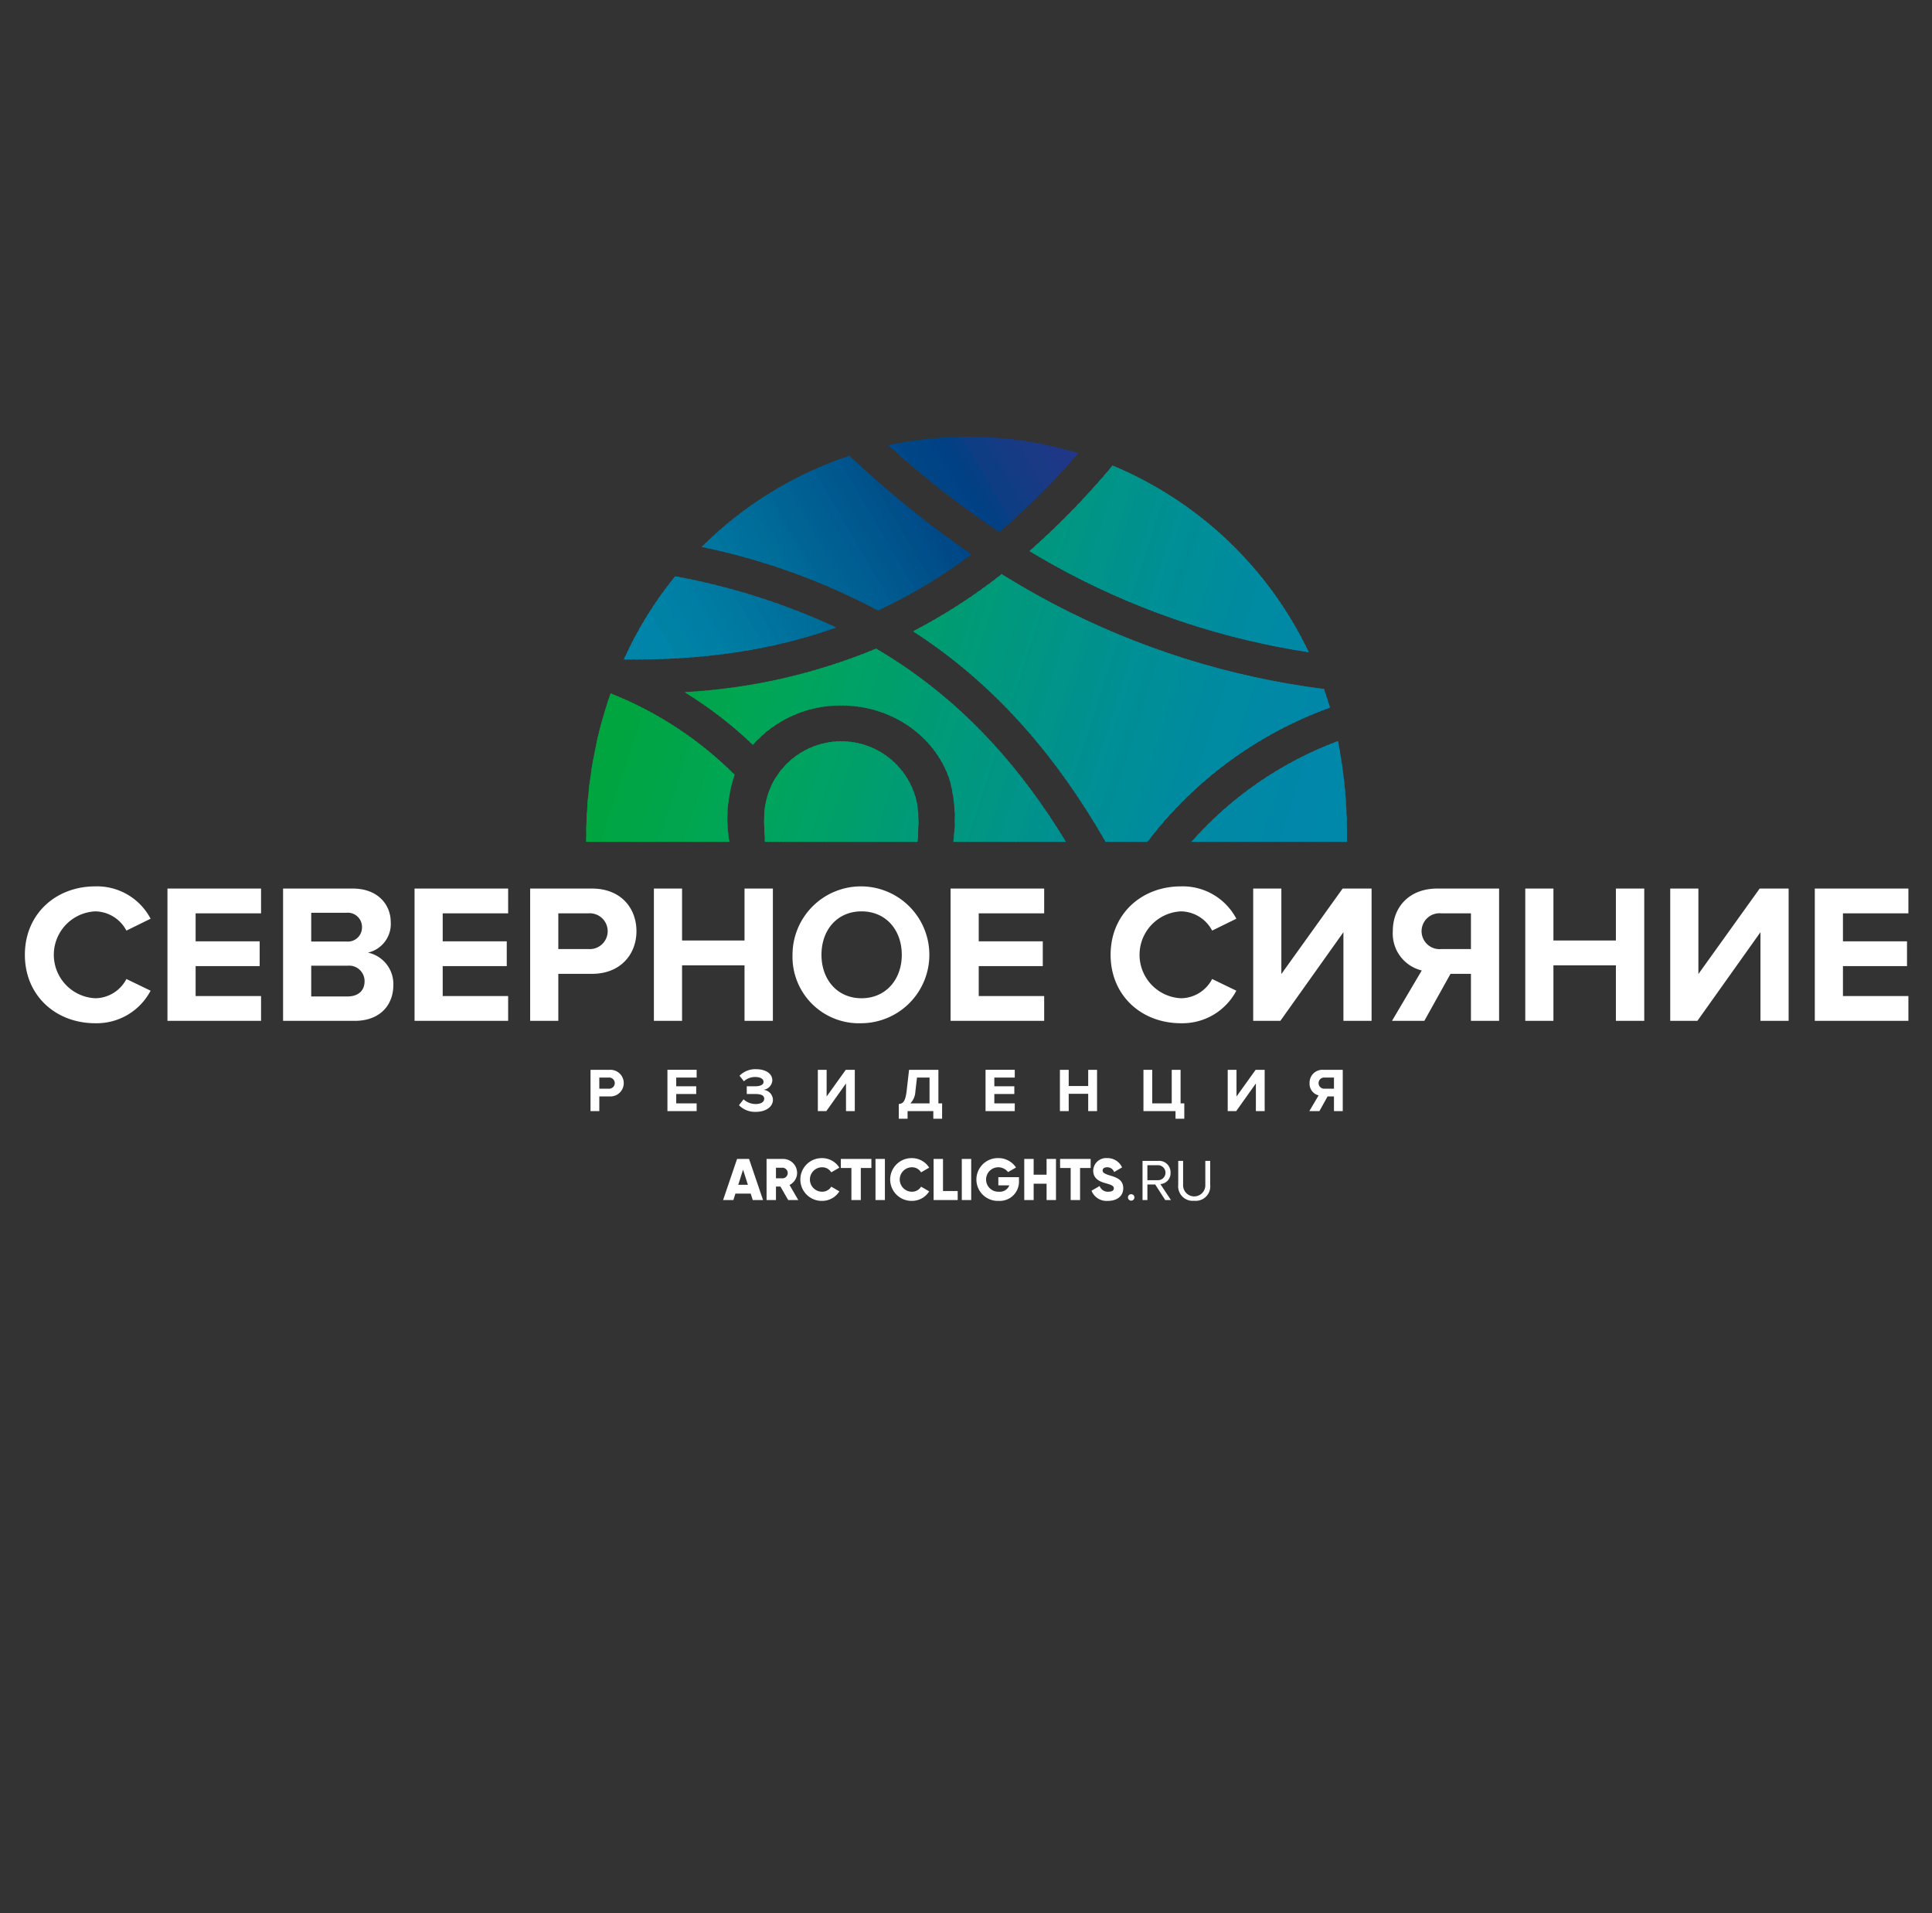 <?xml version="1.0" encoding="UTF-8"?> <svg xmlns="http://www.w3.org/2000/svg" xmlns:xlink="http://www.w3.org/1999/xlink" id="Ð_Ð_Ð_Ð_1" data-name="Ð¡Ð»Ð¾Ð¹ 1" viewBox="0 0 287.773 284.936"><rect x="0" y="0" width="287.773" height="284.936" fill="#333333" stroke="none"/> <defs> <style>.cls-1{fill:none;clip-rule:evenodd;}.cls-2{fill:#fff;}.cls-2,.cls-94{fill-rule:evenodd;}.cls-3{clip-path:url(#clip-path);}.cls-4{fill:#0088ab;}.cls-5{fill:#0087a9;}.cls-6{fill:#0087a8;}.cls-7{fill:#0088a7;}.cls-8{fill:#0088a6;}.cls-9{fill:#0088a4;}.cls-10{fill:#0089a4;}.cls-11{fill:#0089a2;}.cls-12{fill:#008ba3;}.cls-13{fill:#008ba2;}.cls-14{fill:#008a9f;}.cls-15{fill:#008a9e;}.cls-16{fill:#008c9e;}.cls-17{fill:#008c9d;}.cls-18{fill:#008c9b;}.cls-19{fill:#008d9b;}.cls-20{fill:#008e9a;}.cls-21{fill:#008e99;}.cls-22{fill:#008e98;}.cls-23{fill:#008d96;}.cls-24{fill:#008e96;}.cls-25{fill:#008f96;}.cls-26{fill:#009095;}.cls-27{fill:#009093;}.cls-28{fill:#009092;}.cls-29{fill:#008f90;}.cls-30{fill:#009190;}.cls-31{fill:#00918f;}.cls-32{fill:#00918d;}.cls-33{fill:#00918c;}.cls-34{fill:#00928b;}.cls-35{fill:#00948b;}.cls-36{fill:#00948a;}.cls-37{fill:#009487;}.cls-38{fill:#009485;}.cls-39{fill:#009685;}.cls-40{fill:#009683;}.cls-41{fill:#009582;}.cls-42{fill:#009783;}.cls-43{fill:#009781;}.cls-44{fill:#009680;}.cls-45{fill:#00977f;}.cls-46{fill:#00987f;}.cls-47{fill:#00987e;}.cls-48{fill:#00997d;}.cls-49{fill:#00997b;}.cls-50{fill:#009979;}.cls-51{fill:#009a7a;}.cls-52{fill:#009b79;}.cls-53{fill:#009a79;}.cls-54{fill:#009a77;}.cls-55{fill:#009b78;}.cls-56{fill:#009b76;}.cls-57{fill:#009b74;}.cls-58{fill:#009b73;}.cls-59{fill:#009b71;}.cls-60{fill:#009d72;}.cls-61{fill:#009d70;}.cls-62{fill:#009e6f;}.cls-63{fill:#009e6d;}.cls-64{fill:#009e6b;}.cls-65{fill:#009f6a;}.cls-66{fill:#009f69;}.cls-67{fill:#00a168;}.cls-68{fill:#00a166;}.cls-69{fill:#00a267;}.cls-70{fill:#00a265;}.cls-71{fill:#00a163;}.cls-72{fill:#00a263;}.cls-73{fill:#00a261;}.cls-74{fill:#00a360;}.cls-75{fill:#00a35e;}.cls-76{fill:#00a45d;}.cls-77{fill:#00a55d;}.cls-78{fill:#00a55b;}.cls-79{fill:#00a559;}.cls-80{fill:#00a557;}.cls-81{fill:#00a656;}.cls-82{fill:#00a654;}.cls-83{fill:#00a652;}.cls-84{fill:#00a650;}.cls-85{fill:#00a54e;}.cls-86{fill:#00a54d;}.cls-87{fill:#00a54b;}.cls-88{fill:#00a549;}.cls-89{fill:#00a547;}.cls-90{fill:#00a546;}.cls-91{fill:#00a544;}.cls-92{fill:#00a542;}.cls-93,.cls-94{fill:#00a540;}.cls-95{clip-path:url(#clip-path-2);}.cls-96{fill:#0086ab;}.cls-97{fill:#0085a8;}.cls-98{fill:#0084a9;}.cls-99{fill:#0082a5;}.cls-100{fill:#0082a7;}.cls-101{fill:#0080a6;}.cls-102{fill:#007fa5;}.cls-103{fill:#007ea4;}.cls-104{fill:#007da4;}.cls-105{fill:#007ca3;}.cls-106{fill:#007ba2;}.cls-107{fill:#007aa1;}.cls-108{fill:#0079a0;}.cls-109{fill:#0078a0;}.cls-110{fill:#00759f;}.cls-111{fill:#00769e;}.cls-112{fill:#00739c;}.cls-113{fill:#00739e;}.cls-114{fill:#00729d;}.cls-115{fill:#00709c;}.cls-116{fill:#006f9b;}.cls-117{fill:#006e9a;}.cls-118{fill:#006d99;}.cls-119{fill:#006c98;}.cls-120{fill:#006b99;}.cls-121{fill:#006997;}.cls-122{fill:#006998;}.cls-123{fill:#006896;}.cls-124{fill:#006697;}.cls-125{fill:#006595;}.cls-126{fill:#006394;}.cls-127{fill:#006194;}.cls-128{fill:#006093;}.cls-129{fill:#005f92;}.cls-130{fill:#005e92;}.cls-131{fill:#005c91;}.cls-132{fill:#005c92;}.cls-133{fill:#005a8f;}.cls-134{fill:#005a90;}.cls-135{fill:#00588d;}.cls-136{fill:#00578e;}.cls-137{fill:#00568e;}.cls-138{fill:#00548d;}.cls-139{fill:#00538c;}.cls-140{fill:#00528b;}.cls-141{fill:#004f89;}.cls-142{fill:#004f8a;}.cls-143{fill:#004e8b;}.cls-144{fill:#004d89;}.cls-145{fill:#004c89;}.cls-146{fill:#004a88;}.cls-147{fill:#004987;}.cls-148{fill:#004988;}.cls-149{fill:#004888;}.cls-150{fill:#004687;}.cls-151{fill:#004586;}.cls-152{fill:#004485;}.cls-153{fill:#004386;}.cls-154{fill:#004285;}.cls-155{fill:#004185;}.cls-156{fill:#033f83;}.cls-157{fill:#073f85;}.cls-158{fill:#0f3d84;}.cls-159{fill:#123c84;}.cls-160{fill:#153b84;}.cls-161{fill:#173a85;}.cls-162{fill:#1a3a85;}.cls-163{fill:#1c3987;}.cls-164{fill:#1e3887;}.cls-165{fill:#203787;}.cls-166{fill:#213788;}.cls-167{fill:#233689;}</style> <clipPath id="clip-path"> <path class="cls-1" d="M177.471,125.368h23.163a72.758,72.758,0,0,0-1.337-15.01,54.484,54.484,0,0,0-21.827,15.01Zm-52.163-14.972a11.51,11.51,0,0,0-11.024,8.203c-.692,2.312-.439,4.407-.347,6.769H136.692c.079-2.272.318-4.367-.309-6.591a11.51,11.51,0,0,0-11.075-8.381Zm28.03-28.321q2.87,1.731,5.861,3.312a113.217,113.217,0,0,0,35.751,11.751,56.39,56.39,0,0,0-29.229-27.807,117.954,117.954,0,0,1-12.383,12.745Zm-17.337,11.943a83.919,83.919,0,0,0,13.2-8.514q3.712,2.313,7.628,4.382a118.842,118.842,0,0,0,40.375,12.723q.483,1.373.898,2.776a59.529,59.529,0,0,0-27.188,19.982h-6.235c-7.37-12.845-16.053-22.664-26.621-29.974q-1.016-.704-2.056-1.375Zm-34.047,9.062a86.679,86.679,0,0,0,28.546-6.482q2.399,1.407,4.669,2.978c9.221,6.378,16.945,14.846,23.602,25.792h-16.782a23.033,23.033,0,0,0-.453-8.938c-1.994-6.558-8.506-11.366-16.231-11.366a17.365,17.365,0,0,0-13.169,5.859,59.785,59.785,0,0,0-10.182-7.843Zm-11.019.179a65.951,65.951,0,0,0-3.622,22.109h21.328a20.074,20.074,0,0,1,.792-9.976A54.459,54.459,0,0,0,90.937,103.259Z"></path> </clipPath> <clipPath id="clip-path-2"> <path class="cls-1" d="M144.186,65.052a56.405,56.405,0,0,0-11.862,1.257,142.015,142.015,0,0,0,16.529,12.924,108.683,108.683,0,0,0,11.761-11.739,56.164,56.164,0,0,0-16.428-2.442Zm-43.623,20.771a56.17,56.17,0,0,0-7.644,12.386c11.747.161,22.164-1.383,31.642-4.759a99.392,99.392,0,0,0-23.998-7.627Zm25.962-17.937A151.775,151.775,0,0,0,144.687,82.56a77.329,77.329,0,0,1-13.337,8.086l-.575.268a98.017,98.017,0,0,0-26.26-9.464A56.189,56.189,0,0,1,126.526,67.887Z"></path> </clipPath> </defs> <path class="cls-2" d="M14.191,152.386a9.073,9.073,0,0,0,8.241-4.845l-3.603-1.742a5.283,5.283,0,0,1-4.638,2.865,6.476,6.476,0,0,1,0-12.938,5.34,5.34,0,0,1,4.638,2.865l3.603-1.772a9.018,9.018,0,0,0-8.241-4.815c-5.907,0-10.486,4.136-10.486,10.191,0,6.055,4.579,10.191,10.486,10.191Zm24.694-.355v-3.692h-9.747v-4.461h9.541v-3.692h-9.541v-4.165h9.747v-3.692H24.943v19.702Zm13.971,0c3.751,0,5.731-2.363,5.731-5.317a4.776,4.776,0,0,0-3.781-4.845,4.376,4.376,0,0,0,3.397-4.519c0-2.628-1.92-5.021-5.671-5.021H42.164v19.702Zm-1.24-11.815h-5.258v-4.283h5.258a2.119,2.119,0,0,1,2.304,2.156,2.098,2.098,0,0,1-2.304,2.127Zm.147,8.182h-5.405v-4.578h5.405a2.302,2.302,0,0,1,2.54,2.304c0,1.417-.945,2.274-2.54,2.274Zm23.926,3.633v-3.692h-9.748v-4.461h9.541v-3.692h-9.541v-4.165h9.748v-3.692H61.748v19.702Zm7.473,0v-7.001h5.021c4.253,0,6.617-2.924,6.617-6.35,0-3.456-2.333-6.351-6.617-6.351h-9.216v19.702Zm4.46-10.693h-4.46v-5.317h4.46a2.668,2.668,0,1,1,0,5.317Zm27.5,10.693v-19.702h-4.224v7.739h-9.304v-7.739h-4.195v19.702h4.195v-8.271h9.304v8.271Zm13.204.355a10.191,10.191,0,1,0-10.28-10.191,9.899,9.899,0,0,0,10.28,10.191Zm0-3.722c-3.633,0-5.967-2.806-5.967-6.469,0-3.693,2.334-6.469,5.967-6.469,3.633,0,5.996,2.776,5.996,6.469,0,3.663-2.363,6.469-5.996,6.469Zm27.205,3.367v-3.692h-9.748v-4.461h9.54v-3.692h-9.54v-4.165h9.748v-3.692h-13.942v19.702Zm20.381.355a9.073,9.073,0,0,0,8.241-4.845l-3.603-1.742a5.284,5.284,0,0,1-4.638,2.865,6.476,6.476,0,0,1,0-12.938,5.34,5.34,0,0,1,4.638,2.865l3.603-1.772a9.018,9.018,0,0,0-8.241-4.815c-5.907,0-10.486,4.136-10.486,10.191,0,6.055,4.579,10.191,10.486,10.191Zm14.799-.355,9.393-13.204v13.204h4.195v-19.702h-4.313l-9.128,12.731v-12.731h-4.194v19.702Zm21.445,0,3.899-7.001h3.043v7.001h4.194v-19.702h-9.216c-4.105,0-6.616,2.688-6.616,6.351a5.653,5.653,0,0,0,4.312,5.848l-4.431,7.503Zm2.54-10.693a2.673,2.673,0,1,1,0-5.317h4.401v5.317Zm30.217,10.693v-19.702h-4.224v7.739h-9.305v-7.739h-4.194v19.702h4.194v-8.271h9.305v8.271Zm7.916,0,9.393-13.204v13.204h4.195v-19.702h-4.313l-9.127,12.731v-12.731h-4.195v19.702Zm31.428,0v-3.692h-9.748v-4.461h9.541v-3.692h-9.541v-4.165h9.748v-3.692h-13.942v19.702Z"></path> <path class="cls-2" d="M89.268,165.472v-2.185h1.567a1.984,1.984,0,1,0,0-3.964h-2.876v6.149Zm1.392-3.337h-1.392v-1.659h1.392a.833.833,0,1,1,0,1.659Zm13.106,3.337v-1.153h-3.042v-1.392h2.978v-1.152h-2.978v-1.3h3.042v-1.153H99.415v6.149Zm8.838.111c1.466,0,2.526-.747,2.526-1.807a1.543,1.543,0,0,0-1.429-1.476,1.507,1.507,0,0,0,1.337-1.401c0-1.023-.995-1.668-2.433-1.668a3.262,3.262,0,0,0-2.452.977l.654.82a2.464,2.464,0,0,1,1.669-.636c.7,0,1.254.239,1.254.728,0,.452-.525.655-1.254.655h-1.245v1.152h1.245c.922,0,1.355.221,1.355.71,0,.461-.47.783-1.282.783a2.696,2.696,0,0,1-1.797-.701l-.682.876a3.334,3.334,0,0,0,2.535.987Zm10.479-.111,2.931-4.12v4.12h1.309v-6.149h-1.346l-2.849,3.974v-3.974h-1.309v6.149Zm10.792,1.134h1.309v-1.134h3.835v1.134h1.309v-2.286h-.553v-4.996h-4.369l-.36,3.144c-.193,1.622-.543,1.871-1.171,1.954v2.184Zm2.471-4.047.24-2.083h1.871v3.844h-2.858a2.723,2.723,0,0,0,.747-1.761Zm14.803,2.913v-1.153h-3.042v-1.392h2.978v-1.152h-2.978v-1.3h3.042v-1.153h-4.351v6.149Zm12.258,0v-6.149h-1.318v2.415h-2.904v-2.415h-1.309v6.149h1.309v-2.581h2.904v2.581Zm11.686,1.134h1.309v-2.286h-.553v-4.996h-1.318v4.996h-2.904v-4.996h-1.309v6.149h4.775v1.134Zm9.041-1.134,2.931-4.12v4.12h1.309v-6.149h-1.346l-2.849,3.974v-3.974h-1.309v6.149Zm12.396,0,1.216-2.185h.95v2.185h1.309v-6.149h-2.876a1.915,1.915,0,0,0-2.065,1.982,1.764,1.764,0,0,0,1.346,1.825l-1.383,2.342Zm.793-3.337a.834.834,0,1,1,0-1.659h1.373v1.659Z"></path> <g class="cls-3"> <rect class="cls-4" x="162.816" y="121.088" width="77.355" height="0.755" transform="translate(24.17 276.095) rotate(-72.172)"></rect> <rect class="cls-4" x="162.335" y="120.93" width="77.355" height="0.763" transform="translate(23.994 275.541) rotate(-72.175)"></rect> <rect class="cls-4" x="161.851" y="120.774" width="77.355" height="0.763" transform="translate(23.805 274.971) rotate(-72.175)"></rect> <rect class="cls-4" x="161.367" y="120.618" width="77.355" height="0.763" transform="translate(23.56 274.336) rotate(-72.154)"></rect> <rect class="cls-4" x="160.882" y="120.463" width="77.355" height="0.763" transform="translate(23.412 273.812) rotate(-72.168)"></rect> <rect class="cls-4" x="160.398" y="120.307" width="77.355" height="0.763" transform="translate(23.167 273.177) rotate(-72.147)"></rect> <rect class="cls-4" x="159.914" y="120.151" width="77.355" height="0.763" transform="translate(23.036 272.674) rotate(-72.168)"></rect> <rect class="cls-4" x="159.43" y="119.996" width="77.355" height="0.763" transform="translate(22.873 272.134) rotate(-72.178)"></rect> <rect class="cls-4" x="158.946" y="119.84" width="77.355" height="0.763" transform="translate(22.68 271.558) rotate(-72.175)"></rect> <rect class="cls-4" x="158.462" y="119.684" width="77.355" height="0.763" transform="translate(22.479 270.974) rotate(-72.171)"></rect> <rect class="cls-4" x="157.977" y="119.528" width="77.355" height="0.763" transform="translate(22.304 270.419) rotate(-72.175)"></rect> <rect class="cls-5" x="157.493" y="119.373" width="77.355" height="0.763" transform="translate(22.104 269.836) rotate(-72.171)"></rect> <rect class="cls-5" x="157.009" y="119.217" width="77.355" height="0.763" transform="translate(21.91 269.26) rotate(-72.168)"></rect> <rect class="cls-5" x="156.525" y="119.061" width="77.355" height="0.763" transform="translate(21.723 268.691) rotate(-72.168)"></rect> <rect class="cls-5" x="156.04" y="118.905" width="77.355" height="0.763" transform="translate(21.504 268.086) rotate(-72.156)"></rect> <rect class="cls-5" x="155.556" y="118.749" width="77.355" height="0.763" transform="translate(21.366 267.575) rotate(-72.175)"></rect> <rect class="cls-5" x="155.072" y="118.594" width="77.355" height="0.763" transform="translate(21.166 266.991) rotate(-72.171)"></rect> <rect class="cls-5" x="154.588" y="118.438" width="77.355" height="0.763" transform="translate(20.99 266.436) rotate(-72.175)"></rect> <rect class="cls-5" x="154.104" y="118.282" width="77.355" height="0.763" transform="translate(20.808 265.874) rotate(-72.178)"></rect> <rect class="cls-6" x="153.619" y="118.126" width="77.355" height="0.763" transform="translate(20.597 265.277) rotate(-72.168)"></rect> <rect class="cls-6" x="153.135" y="117.971" width="77.355" height="0.763" transform="translate(20.415 264.715) rotate(-72.171)"></rect> <rect class="cls-6" x="152.651" y="117.815" width="77.355" height="0.763" transform="translate(20.24 264.161) rotate(-72.175)"></rect> <rect class="cls-6" x="152.167" y="117.659" width="77.355" height="0.763" transform="translate(20.034 263.57) rotate(-72.168)"></rect> <rect class="cls-6" x="151.683" y="117.503" width="77.355" height="0.763" transform="translate(19.798 262.944) rotate(-72.149)"></rect> <rect class="cls-7" x="151.198" y="117.348" width="77.355" height="0.763" transform="translate(19.676 262.453) rotate(-72.175)"></rect> <rect class="cls-7" x="150.714" y="117.192" width="77.355" height="0.763" transform="translate(19.434 261.82) rotate(-72.154)"></rect> <rect class="cls-7" x="150.23" y="117.036" width="77.355" height="0.763" transform="translate(19.283 261.294) rotate(-72.168)"></rect> <rect class="cls-7" x="149.746" y="116.881" width="77.355" height="0.763" transform="translate(19.119 260.753) rotate(-72.178)"></rect> <rect class="cls-8" x="149.262" y="116.725" width="77.355" height="0.763" transform="translate(18.926 260.177) rotate(-72.175)"></rect> <rect class="cls-8" x="148.778" y="116.569" width="77.355" height="0.763" transform="translate(18.726 259.594) rotate(-72.171)"></rect> <rect class="cls-8" x="148.293" y="116.413" width="77.355" height="0.763" transform="translate(18.532 259.018) rotate(-72.168)"></rect> <rect class="cls-8" x="147.809" y="116.258" width="77.355" height="0.763" transform="translate(18.345 258.45) rotate(-72.168)"></rect> <rect class="cls-9" x="147.325" y="116.102" width="77.355" height="0.763" transform="translate(18.174 257.901) rotate(-72.175)"></rect> <rect class="cls-9" x="146.841" y="115.946" width="77.355" height="0.763" transform="translate(17.969 257.311) rotate(-72.168)"></rect> <rect class="cls-9" x="146.357" y="115.79" width="77.355" height="0.763" transform="translate(17.752 256.707) rotate(-72.156)"></rect> <rect class="cls-9" x="145.872" y="115.634" width="77.355" height="0.763" transform="translate(17.612 256.194) rotate(-72.175)"></rect> <rect class="cls-10" x="145.388" y="115.479" width="77.355" height="0.763" transform="translate(17.377 255.57) rotate(-72.156)"></rect> <rect class="cls-10" x="144.904" y="115.323" width="77.355" height="0.763" transform="translate(17.219 255.035) rotate(-72.168)"></rect> <rect class="cls-10" x="144.42" y="115.167" width="77.355" height="0.763" transform="translate(17.037 254.473) rotate(-72.171)"></rect> <rect class="cls-11" x="143.936" y="115.011" width="77.355" height="0.763" transform="translate(16.86 253.917) rotate(-72.175)"></rect> <rect class="cls-12" x="143.451" y="114.856" width="77.355" height="0.763" transform="translate(16.672 253.349) rotate(-72.175)"></rect> <rect class="cls-12" x="142.967" y="114.7" width="77.355" height="0.763" transform="translate(16.468 252.759) rotate(-72.168)"></rect> <rect class="cls-12" x="142.483" y="114.544" width="77.355" height="0.763" transform="translate(16.298 252.211) rotate(-72.175)"></rect> <rect class="cls-12" x="141.999" y="114.388" width="77.355" height="0.763" transform="translate(16.115 251.649) rotate(-72.178)"></rect> <rect class="cls-12" x="141.515" y="114.233" width="77.355" height="0.763" transform="translate(15.905 251.053) rotate(-72.168)"></rect> <rect class="cls-13" x="141.03" y="114.077" width="77.355" height="0.763" transform="translate(15.672 250.429) rotate(-72.149)"></rect> <rect class="cls-13" x="140.546" y="113.921" width="77.355" height="0.763" transform="translate(15.546 249.934) rotate(-72.175)"></rect> <rect class="cls-13" x="140.062" y="113.766" width="77.355" height="0.763" transform="translate(15.364 249.372) rotate(-72.178)"></rect> <rect class="cls-14" x="139.578" y="113.61" width="77.355" height="0.763" transform="translate(15.171 248.797) rotate(-72.175)"></rect> <rect class="cls-14" x="139.094" y="113.454" width="77.355" height="0.763" transform="translate(14.989 248.234) rotate(-72.178)"></rect> <rect class="cls-14" x="138.609" y="113.298" width="77.355" height="0.763" transform="translate(14.779 247.638) rotate(-72.168)"></rect> <rect class="cls-14" x="138.125" y="113.143" width="77.355" height="0.763" transform="translate(14.592 247.07) rotate(-72.168)"></rect> <rect class="cls-14" x="137.641" y="112.987" width="77.355" height="0.763" transform="translate(14.409 246.507) rotate(-72.171)"></rect> <rect class="cls-15" x="137.157" y="112.831" width="77.355" height="0.763" transform="translate(14.216 245.932) rotate(-72.168)"></rect> <rect class="cls-16" x="136.673" y="112.675" width="77.355" height="0.763" transform="translate(14 245.328) rotate(-72.156)"></rect> <rect class="cls-17" x="136.188" y="112.519" width="77.355" height="0.763" transform="translate(13.857 244.814) rotate(-72.175)"></rect> <rect class="cls-17" x="135.704" y="112.364" width="77.355" height="0.763" transform="translate(13.626 244.191) rotate(-72.156)"></rect> <rect class="cls-17" x="135.22" y="112.208" width="77.355" height="0.763" transform="translate(13.466 243.656) rotate(-72.168)"></rect> <rect class="cls-18" x="134.736" y="112.052" width="77.355" height="0.763" transform="translate(13.283 243.093) rotate(-72.171)"></rect> <rect class="cls-18" x="134.252" y="111.896" width="77.355" height="0.763" transform="translate(13.09 242.518) rotate(-72.168)"></rect> <rect class="cls-18" x="133.767" y="111.741" width="77.355" height="0.763" transform="translate(12.903 241.949) rotate(-72.168)"></rect> <rect class="cls-19" x="133.283" y="111.585" width="77.355" height="0.763" transform="translate(12.731 241.399) rotate(-72.175)"></rect> <rect class="cls-20" x="132.799" y="111.429" width="77.355" height="0.763" transform="translate(12.543 240.831) rotate(-72.175)"></rect> <rect class="cls-20" x="132.315" y="111.273" width="77.355" height="0.763" transform="translate(12.361 240.268) rotate(-72.178)"></rect> <rect class="cls-21" x="131.831" y="111.118" width="77.355" height="0.763" transform="translate(12.152 239.673) rotate(-72.168)"></rect> <rect class="cls-21" x="131.346" y="110.962" width="77.355" height="0.763" transform="translate(11.922 239.051) rotate(-72.149)"></rect> <rect class="cls-21" x="130.862" y="110.806" width="77.355" height="0.763" transform="translate(11.777 238.535) rotate(-72.168)"></rect> <rect class="cls-22" x="130.378" y="110.651" width="77.355" height="0.763" transform="translate(11.547 237.913) rotate(-72.149)"></rect> <rect class="cls-22" x="129.894" y="110.495" width="77.355" height="0.763" transform="translate(11.417 237.416) rotate(-72.175)"></rect> <rect class="cls-23" x="129.41" y="110.339" width="77.355" height="0.763" transform="translate(11.245 236.866) rotate(-72.182)"></rect> <rect class="cls-23" x="128.925" y="110.183" width="77.355" height="0.763" transform="translate(11.042 236.278) rotate(-72.175)"></rect> <rect class="cls-24" x="128.441" y="110.027" width="77.355" height="0.763" transform="translate(10.838 235.69) rotate(-72.168)"></rect> <rect class="cls-25" x="127.957" y="109.872" width="77.355" height="0.763" transform="translate(10.656 235.127) rotate(-72.171)"></rect> <rect class="cls-25" x="127.473" y="109.716" width="77.355" height="0.763" transform="translate(10.463 234.552) rotate(-72.168)"></rect> <rect class="cls-25" x="126.989" y="109.56" width="77.355" height="0.763" transform="translate(10.281 233.989) rotate(-72.171)"></rect> <rect class="cls-26" x="126.505" y="109.405" width="77.355" height="0.763" transform="translate(10.088 233.414) rotate(-72.168)"></rect> <rect class="cls-26" x="126.02" y="109.249" width="77.355" height="0.763" transform="translate(9.889 232.831) rotate(-72.163)"></rect> <rect class="cls-27" x="125.536" y="109.093" width="77.355" height="0.763" transform="translate(9.728 232.295) rotate(-72.175)"></rect> <rect class="cls-27" x="125.052" y="108.937" width="77.355" height="0.763" transform="translate(9.53 231.713) rotate(-72.171)"></rect> <rect class="cls-28" x="124.568" y="108.781" width="77.355" height="0.763" transform="translate(9.337 231.138) rotate(-72.168)"></rect> <rect class="cls-29" x="124.083" y="108.626" width="77.355" height="0.763" transform="translate(9.149 230.569) rotate(-72.168)"></rect> <rect class="cls-29" x="123.599" y="108.47" width="77.355" height="0.763" transform="translate(8.967 230.006) rotate(-72.171)"></rect> <rect class="cls-30" x="123.115" y="108.314" width="77.355" height="0.763" transform="translate(8.789 229.45) rotate(-72.175)"></rect> <rect class="cls-30" x="122.631" y="108.158" width="77.355" height="0.763" transform="translate(8.621 228.905) rotate(-72.185)"></rect> <rect class="cls-31" x="122.147" y="108.003" width="77.355" height="0.763" transform="translate(8.399 228.293) rotate(-72.168)"></rect> <rect class="cls-31" x="121.662" y="107.847" width="77.355" height="0.763" transform="translate(8.171 227.673) rotate(-72.149)"></rect> <rect class="cls-32" x="121.178" y="107.691" width="77.355" height="0.763" transform="translate(8.024 227.155) rotate(-72.168)"></rect> <rect class="cls-33" x="120.694" y="107.536" width="77.355" height="0.763" transform="translate(7.796 226.535) rotate(-72.149)"></rect> <rect class="cls-33" x="120.21" y="107.38" width="77.355" height="0.763" transform="translate(7.648 226.017) rotate(-72.168)"></rect> <rect class="cls-33" x="119.726" y="107.224" width="77.355" height="0.763" transform="translate(7.475 225.467) rotate(-72.175)"></rect> <rect class="cls-34" x="119.242" y="107.068" width="77.355" height="0.763" transform="translate(7.302 224.916) rotate(-72.182)"></rect> <rect class="cls-34" x="118.757" y="106.912" width="77.355" height="0.763" transform="translate(7.099 224.328) rotate(-72.175)"></rect> <rect class="cls-35" x="118.273" y="106.757" width="77.355" height="0.763" transform="translate(6.902 223.747) rotate(-72.171)"></rect> <rect class="cls-36" x="117.789" y="106.601" width="77.355" height="0.763" transform="translate(6.71 223.172) rotate(-72.168)"></rect> <rect class="cls-36" x="117.305" y="106.445" width="77.355" height="0.763" transform="translate(6.527 222.609) rotate(-72.171)"></rect> <rect class="cls-36" x="116.821" y="106.29" width="77.355" height="0.763" transform="translate(6.335 222.034) rotate(-72.168)"></rect> <rect class="cls-36" x="116.336" y="106.134" width="77.355" height="0.763" transform="translate(6.123 221.434) rotate(-72.156)"></rect> <rect class="cls-37" x="115.852" y="105.978" width="77.355" height="0.763" transform="translate(5.987 220.932) rotate(-72.182)"></rect> <rect class="cls-37" x="115.368" y="105.822" width="77.355" height="0.763" transform="matrix(0.306, -0.952, 0.952, 0.306, 5.757, 220.308)"></rect> <rect class="cls-37" x="114.884" y="105.666" width="77.355" height="0.763" transform="translate(5.584 219.758) rotate(-72.168)"></rect> <rect class="cls-38" x="114.4" y="105.511" width="77.355" height="0.763" transform="translate(5.396 219.189) rotate(-72.168)"></rect> <rect class="cls-39" x="113.915" y="105.355" width="77.355" height="0.763" transform="translate(5.213 218.626) rotate(-72.171)"></rect> <rect class="cls-40" x="113.431" y="105.199" width="77.355" height="0.763" transform="translate(5.021 218.051) rotate(-72.168)"></rect> <rect class="cls-40" x="112.947" y="105.043" width="77.355" height="0.763" transform="translate(4.838 217.488) rotate(-72.171)"></rect> <rect class="cls-40" x="112.463" y="104.888" width="77.355" height="0.763" transform="translate(4.66 216.931) rotate(-72.175)"></rect> <rect class="cls-41" x="111.979" y="104.732" width="77.355" height="0.763" transform="translate(4.476 216.368) rotate(-72.178)"></rect> <rect class="cls-42" x="111.494" y="104.576" width="77.355" height="0.763" transform="translate(4.271 215.775) rotate(-72.168)"></rect> <rect class="cls-43" x="111.01" y="104.42" width="77.355" height="0.763" transform="translate(4.046 215.157) rotate(-72.149)"></rect> <rect class="cls-44" x="110.526" y="104.265" width="77.355" height="0.763" transform="translate(3.895 214.637) rotate(-72.168)"></rect> <rect class="cls-44" x="110.042" y="104.109" width="77.355" height="0.763" transform="translate(3.707 214.068) rotate(-72.168)"></rect> <rect class="cls-45" x="109.558" y="103.953" width="77.355" height="0.763" transform="translate(3.538 213.523) rotate(-72.178)"></rect> <rect class="cls-45" x="109.073" y="103.798" width="77.355" height="0.763" transform="translate(3.332 212.93) rotate(-72.168)"></rect> <rect class="cls-46" x="108.589" y="103.642" width="77.355" height="0.763" transform="translate(3.162 212.384) rotate(-72.178)"></rect> <rect class="cls-47" x="108.105" y="103.486" width="77.355" height="0.763" transform="translate(2.97 211.81) rotate(-72.175)"></rect> <rect class="cls-47" x="107.621" y="103.33" width="77.355" height="0.763" transform="translate(2.774 211.229) rotate(-72.171)"></rect> <rect class="cls-48" x="107.137" y="103.174" width="77.355" height="0.763" transform="translate(2.582 210.654) rotate(-72.168)"></rect> <rect class="cls-48" x="106.652" y="103.019" width="77.355" height="0.763" transform="translate(2.372 210.055) rotate(-72.156)"></rect> <rect class="cls-49" x="106.168" y="102.863" width="77.355" height="0.763" transform="translate(2.22 209.534) rotate(-72.175)"></rect> <rect class="cls-50" x="105.684" y="102.707" width="77.355" height="0.763" transform="translate(1.992 208.912) rotate(-72.154)"></rect> <rect class="cls-51" x="105.2" y="102.551" width="77.355" height="0.763" transform="translate(1.844 208.395) rotate(-72.175)"></rect> <rect class="cls-52" x="104.716" y="102.396" width="77.355" height="0.763" transform="translate(1.656 207.826) rotate(-72.175)"></rect> <rect class="cls-52" x="104.231" y="102.24" width="77.355" height="0.763" transform="translate(1.46 207.246) rotate(-72.171)"></rect> <rect class="cls-53" x="103.747" y="102.084" width="77.355" height="0.763" transform="translate(1.268 206.671) rotate(-72.168)"></rect> <rect class="cls-54" x="103.263" y="101.928" width="77.355" height="0.763" transform="translate(1.084 206.108) rotate(-72.171)"></rect> <rect class="cls-55" x="102.779" y="101.773" width="77.355" height="0.763" transform="translate(0.906 205.551) rotate(-72.175)"></rect> <rect class="cls-56" x="102.295" y="101.617" width="77.355" height="0.763" transform="translate(0.722 204.987) rotate(-72.178)"></rect> <rect class="cls-57" x="101.811" y="101.461" width="77.355" height="0.763" transform="translate(0.517 204.395) rotate(-72.168)"></rect> <rect class="cls-57" x="101.326" y="101.305" width="77.355" height="0.763" transform="translate(0.304 203.791) rotate(-72.154)"></rect> <rect class="cls-58" x="100.842" y="101.15" width="77.355" height="0.763" transform="translate(0.142 203.257) rotate(-72.168)"></rect> <rect class="cls-58" x="100.358" y="100.994" width="77.355" height="0.763" transform="translate(-0.084 202.636) rotate(-72.147)"></rect> <rect class="cls-58" x="99.874" y="100.838" width="77.355" height="0.763" transform="translate(-0.229 202.125) rotate(-72.171)"></rect> <rect class="cls-59" x="99.389" y="100.683" width="77.355" height="0.763" transform="translate(-0.408 201.568) rotate(-72.175)"></rect> <rect class="cls-60" x="98.905" y="100.527" width="77.355" height="0.763" transform="translate(-0.592 201.004) rotate(-72.178)"></rect> <rect class="cls-61" x="98.421" y="100.371" width="77.355" height="0.763" transform="translate(-0.796 200.412) rotate(-72.168)"></rect> <rect class="cls-61" x="97.937" y="100.215" width="77.355" height="0.763" transform="translate(-0.968 199.865) rotate(-72.178)"></rect> <rect class="cls-61" x="97.453" y="100.059" width="77.355" height="0.763" transform="translate(-1.16 199.291) rotate(-72.175)"></rect> <rect class="cls-62" x="96.969" y="99.904" width="77.355" height="0.763" transform="translate(-1.355 198.711) rotate(-72.171)"></rect> <rect class="cls-63" x="96.484" y="99.748" width="77.355" height="0.763" transform="translate(-1.535 198.153) rotate(-72.175)"></rect> <rect class="cls-63" x="96" y="99.592" width="77.355" height="0.763" transform="translate(-1.759 197.533) rotate(-72.154)"></rect> <rect class="cls-64" x="95.516" y="99.436" width="77.355" height="0.763" transform="translate(-1.918 197.004) rotate(-72.171)"></rect> <rect class="cls-64" x="95.032" y="99.281" width="77.355" height="0.763" transform="translate(-2.11 196.429) rotate(-72.168)"></rect> <rect class="cls-65" x="94.548" y="99.125" width="77.355" height="0.763" transform="translate(-2.282 195.882) rotate(-72.178)"></rect> <rect class="cls-65" x="94.063" y="98.969" width="77.355" height="0.763" transform="translate(-2.474 195.308) rotate(-72.175)"></rect> <rect class="cls-65" x="93.579" y="98.813" width="77.355" height="0.763" transform="translate(-2.669 194.728) rotate(-72.171)"></rect> <rect class="cls-66" x="93.095" y="98.658" width="77.355" height="0.763" transform="translate(-2.849 194.17) rotate(-72.175)"></rect> <rect class="cls-66" x="92.611" y="98.502" width="77.355" height="0.763" transform="translate(-3.033 193.606) rotate(-72.178)"></rect> <rect class="cls-67" x="92.127" y="98.346" width="77.355" height="0.763" transform="translate(-3.236 193.015) rotate(-72.168)"></rect> <rect class="cls-67" x="91.642" y="98.19" width="77.355" height="0.763" transform="translate(-3.459 192.396) rotate(-72.147)"></rect> <rect class="cls-67" x="91.158" y="98.035" width="77.355" height="0.763" transform="translate(-3.607 191.883) rotate(-72.171)"></rect> <rect class="cls-68" x="90.674" y="97.879" width="77.355" height="0.763" transform="translate(-3.822 191.275) rotate(-72.154)"></rect> <rect class="cls-69" x="90.19" y="97.723" width="77.355" height="0.763" transform="translate(-3.983 190.745) rotate(-72.171)"></rect> <rect class="cls-70" x="89.706" y="97.568" width="77.355" height="0.763" transform="translate(-4.163 190.187) rotate(-72.175)"></rect> <rect class="cls-70" x="89.221" y="97.412" width="77.355" height="0.763" transform="translate(-4.347 189.623) rotate(-72.178)"></rect> <rect class="cls-70" x="88.737" y="97.256" width="77.355" height="0.763" transform="translate(-4.549 189.032) rotate(-72.168)"></rect> <rect class="cls-71" x="88.253" y="97.1" width="77.355" height="0.763" transform="translate(-4.733 188.469) rotate(-72.171)"></rect> <rect class="cls-72" x="87.769" y="96.945" width="77.355" height="0.763" transform="translate(-4.925 187.895) rotate(-72.168)"></rect> <rect class="cls-73" x="87.285" y="96.789" width="77.355" height="0.763" transform="translate(-5.101 187.341) rotate(-72.175)"></rect> <rect class="cls-73" x="86.8" y="96.633" width="77.355" height="0.763" transform="translate(-5.3 186.756) rotate(-72.168)"></rect> <rect class="cls-74" x="86.316" y="96.477" width="77.355" height="0.763" transform="translate(-5.51 186.155) rotate(-72.154)"></rect> <rect class="cls-74" x="85.832" y="96.321" width="77.355" height="0.763" transform="translate(-5.661 185.64) rotate(-72.178)"></rect> <rect class="cls-74" x="85.348" y="96.166" width="77.355" height="0.763" transform="translate(-5.896 185.001) rotate(-72.147)"></rect> <rect class="cls-75" x="84.864" y="96.01" width="77.355" height="0.763" transform="translate(-6.047 184.486) rotate(-72.171)"></rect> <rect class="cls-75" x="84.379" y="95.854" width="77.355" height="0.763" transform="translate(-6.238 183.912) rotate(-72.168)"></rect> <rect class="cls-76" x="83.895" y="95.698" width="77.355" height="0.763" transform="translate(-6.412 183.363) rotate(-72.178)"></rect> <rect class="cls-76" x="83.411" y="95.543" width="77.355" height="0.763" transform="translate(-6.603 182.789) rotate(-72.175)"></rect> <rect class="cls-77" x="82.927" y="95.387" width="77.355" height="0.763" transform="translate(-6.787 182.226) rotate(-72.178)"></rect> <rect class="cls-78" x="82.443" y="95.231" width="77.355" height="0.763" transform="translate(-6.989 181.636) rotate(-72.168)"></rect> <rect class="cls-78" x="81.958" y="95.075" width="77.355" height="0.763" transform="translate(-7.177 181.066) rotate(-72.168)"></rect> <rect class="cls-79" x="81.474" y="94.92" width="77.355" height="0.763" transform="translate(-7.361 180.503) rotate(-72.171)"></rect> <rect class="cls-79" x="80.99" y="94.764" width="77.355" height="0.763" transform="translate(-7.584 179.881) rotate(-72.147)"></rect> <rect class="cls-79" x="80.506" y="94.608" width="77.355" height="0.763" transform="translate(-7.736 179.365) rotate(-72.171)"></rect> <rect class="cls-79" x="80.022" y="94.453" width="77.355" height="0.763" transform="translate(-7.907 178.822) rotate(-72.182)"></rect> <rect class="cls-80" x="79.537" y="94.297" width="77.355" height="0.763" transform="translate(-8.101 178.242) rotate(-72.178)"></rect> <rect class="cls-80" x="79.053" y="94.141" width="77.355" height="0.763" transform="translate(-8.303 177.653) rotate(-72.168)"></rect> <rect class="cls-81" x="78.569" y="93.985" width="77.355" height="0.763" transform="translate(-8.487 177.089) rotate(-72.171)"></rect> <rect class="cls-81" x="78.085" y="93.83" width="77.355" height="0.763" transform="translate(-8.678 176.515) rotate(-72.168)"></rect> <rect class="cls-81" x="77.601" y="93.674" width="77.355" height="0.763" transform="translate(-8.865 175.946) rotate(-72.168)"></rect> <rect class="cls-82" x="77.117" y="93.518" width="77.355" height="0.763" transform="translate(-9.05 175.382) rotate(-72.171)"></rect> <rect class="cls-82" x="76.632" y="93.362" width="77.355" height="0.763" transform="matrix(0.306, -0.952, 0.952, 0.306, -9.251, 174.792)"></rect> <rect class="cls-82" x="76.148" y="93.206" width="77.355" height="0.763" transform="translate(-9.415 174.259) rotate(-72.178)"></rect> <rect class="cls-82" x="75.664" y="93.051" width="77.355" height="0.763" transform="translate(-9.636 173.639) rotate(-72.154)"></rect> <rect class="cls-83" x="75.18" y="92.895" width="77.355" height="0.763" transform="translate(-9.801 173.106) rotate(-72.171)"></rect> <rect class="cls-83" x="74.695" y="92.739" width="77.355" height="0.763" transform="translate(-9.992 172.532) rotate(-72.168)"></rect> <rect class="cls-84" x="74.211" y="92.583" width="77.355" height="0.763" transform="translate(-10.176 171.968) rotate(-72.171)"></rect> <rect class="cls-84" x="73.727" y="92.428" width="77.355" height="0.763" transform="translate(-10.367 171.394) rotate(-72.168)"></rect> <rect class="cls-85" x="73.243" y="92.272" width="77.355" height="0.763" transform="translate(-10.545 170.839) rotate(-72.175)"></rect> <rect class="cls-85" x="72.759" y="92.116" width="77.355" height="0.763" transform="translate(-10.723 170.286) rotate(-72.182)"></rect> <rect class="cls-85" x="72.275" y="91.96" width="77.355" height="0.763" transform="translate(-10.92 169.702) rotate(-72.175)"></rect> <rect class="cls-85" x="71.79" y="91.805" width="77.355" height="0.763" transform="translate(-11.114 169.123) rotate(-72.171)"></rect> <rect class="cls-86" x="71.306" y="91.649" width="77.355" height="0.763" transform="translate(-11.334 168.503) rotate(-72.147)"></rect> <rect class="cls-86" x="70.822" y="91.493" width="77.355" height="0.763" transform="translate(-11.49 167.985) rotate(-72.171)"></rect> <rect class="cls-86" x="70.338" y="91.338" width="77.355" height="0.763" transform="translate(-11.709 167.366) rotate(-72.147)"></rect> <rect class="cls-87" x="69.854" y="91.182" width="77.355" height="0.763" transform="translate(-11.847 166.876) rotate(-72.185)"></rect> <rect class="cls-87" x="69.369" y="91.026" width="77.355" height="0.763" transform="translate(-12.037 166.302) rotate(-72.182)"></rect> <rect class="cls-88" x="68.885" y="90.87" width="77.355" height="0.763" transform="translate(-12.24 165.709) rotate(-72.171)"></rect> <rect class="cls-88" x="68.401" y="90.714" width="77.355" height="0.763" transform="translate(-12.431 165.135) rotate(-72.168)"></rect> <rect class="cls-88" x="67.917" y="90.559" width="77.355" height="0.763" transform="translate(-12.619 164.566) rotate(-72.168)"></rect> <rect class="cls-88" x="67.433" y="90.403" width="77.355" height="0.763" transform="translate(-12.803 164.002) rotate(-72.171)"></rect> <rect class="cls-89" x="66.948" y="90.247" width="77.355" height="0.763" transform="translate(-12.994 163.428) rotate(-72.168)"></rect> <rect class="cls-89" x="66.464" y="90.091" width="77.355" height="0.763" transform="translate(-13.17 162.878) rotate(-72.178)"></rect> <rect class="cls-89" x="65.98" y="89.936" width="77.355" height="0.763" transform="matrix(0.306, -0.952, 0.952, 0.306, -13.379, 162.275)"></rect> <rect class="cls-90" x="65.496" y="89.78" width="77.355" height="0.763" transform="translate(-13.554 161.726) rotate(-72.171)"></rect> <rect class="cls-90" x="65.012" y="89.624" width="77.355" height="0.763" transform="translate(-13.745 161.152) rotate(-72.168)"></rect> <rect class="cls-90" x="64.527" y="89.468" width="77.355" height="0.763" transform="translate(-13.929 160.588) rotate(-72.171)"></rect> <rect class="cls-90" x="64.043" y="89.313" width="77.355" height="0.763" transform="translate(-14.12 160.014) rotate(-72.168)"></rect> <rect class="cls-90" x="63.559" y="89.157" width="77.355" height="0.763" transform="translate(-14.307 159.445) rotate(-72.168)"></rect> <rect class="cls-91" x="63.075" y="89.001" width="77.355" height="0.763" transform="translate(-14.484 158.895) rotate(-72.178)"></rect> <rect class="cls-91" x="62.591" y="88.845" width="77.355" height="0.763" transform="translate(-14.666 158.335) rotate(-72.182)"></rect> <rect class="cls-92" x="62.106" y="88.69" width="77.355" height="0.763" transform="translate(-14.859 157.757) rotate(-72.178)"></rect> <rect class="cls-92" x="61.622" y="88.534" width="77.355" height="0.763" transform="translate(-15.084 157.126) rotate(-72.147)"></rect> <rect class="cls-92" x="61.138" y="88.378" width="77.355" height="0.763" transform="translate(-15.243 156.605) rotate(-72.171)"></rect> <rect class="cls-93" x="60.654" y="88.223" width="77.355" height="0.763" transform="translate(-15.459 155.988) rotate(-72.147)"></rect> <rect class="cls-93" x="60.17" y="88.067" width="77.355" height="0.763" transform="translate(-15.618 155.467) rotate(-72.171)"></rect> <rect class="cls-93" x="59.685" y="87.911" width="77.355" height="0.763" transform="translate(-15.801 154.907) rotate(-72.175)"></rect> <rect class="cls-93" x="59.201" y="87.755" width="77.355" height="0.763" transform="translate(-15.98 154.352) rotate(-72.182)"></rect> <rect class="cls-93" x="58.717" y="87.599" width="77.355" height="0.763" transform="translate(-16.176 153.769) rotate(-72.175)"></rect> <rect class="cls-93" x="58.233" y="87.444" width="77.355" height="0.763" transform="translate(-16.372 153.186) rotate(-72.168)"></rect> <rect class="cls-93" x="57.749" y="87.288" width="77.355" height="0.763" transform="translate(-16.557 152.622) rotate(-72.171)"></rect> <rect class="cls-93" x="57.264" y="87.132" width="77.355" height="0.763" transform="translate(-16.747 152.048) rotate(-72.168)"></rect> <polygon class="cls-94" points="83.977 124.294 84.054 124.319 107.741 50.68 107.664 50.655 83.977 124.294"></polygon> </g> <g class="cls-95"> <rect class="cls-4" x="93.433" y="86.845" width="0.49" height="24.359" transform="translate(-37.117 60.63) rotate(-30.229)"></rect> <rect class="cls-96" x="93.53" y="86.637" width="1.013" height="24.359" transform="translate(-36.978 60.832) rotate(-30.252)"></rect> <rect class="cls-97" x="94.113" y="86.297" width="1.013" height="24.359" transform="translate(-36.727 61.079) rotate(-30.252)"></rect> <rect class="cls-97" x="94.696" y="85.957" width="1.013" height="24.359" transform="translate(-36.47 61.304) rotate(-30.242)"></rect> <rect class="cls-97" x="95.279" y="85.617" width="1.012" height="24.359" transform="translate(-36.222 61.56) rotate(-30.245)"></rect> <rect class="cls-98" x="95.862" y="85.277" width="1.013" height="24.359" transform="translate(-35.98 61.84) rotate(-30.259)"></rect> <rect class="cls-98" x="96.445" y="84.937" width="1.013" height="24.359" transform="translate(-35.724 62.069) rotate(-30.252)"></rect> <rect class="cls-97" x="97.029" y="84.596" width="1.013" height="24.359" transform="translate(-35.465 62.283) rotate(-30.237)"></rect> <rect class="cls-98" x="97.612" y="84.256" width="1.013" height="24.359" transform="matrix(0.864, -0.504, 0.504, 0.864, -35.226, 62.576)"></rect> <rect class="cls-98" x="98.195" y="83.916" width="1.013" height="24.359" transform="translate(-34.972 62.812) rotate(-30.252)"></rect> <rect class="cls-98" x="98.778" y="83.576" width="1.013" height="24.359" transform="translate(-34.726 63.077) rotate(-30.259)"></rect> <rect class="cls-99" x="99.361" y="83.236" width="1.013" height="24.359" transform="translate(-34.47 63.304) rotate(-30.25)"></rect> <rect class="cls-99" x="99.944" y="82.896" width="1.013" height="24.359" transform="translate(-34.22 63.554) rotate(-30.252)"></rect> <rect class="cls-100" x="100.527" y="82.556" width="1.013" height="24.359" transform="matrix(0.864, -0.504, 0.504, 0.864, -33.972, 63.813)"></rect> <rect class="cls-99" x="101.111" y="82.216" width="1.012" height="24.359" transform="translate(-33.71 64.014) rotate(-30.237)"></rect> <rect class="cls-101" x="101.694" y="81.876" width="1.013" height="24.359" transform="translate(-33.464 64.28) rotate(-30.245)"></rect> <rect class="cls-101" x="102.277" y="81.536" width="1.013" height="24.359" transform="translate(-33.221 64.562) rotate(-30.259)"></rect> <rect class="cls-102" x="102.86" y="81.196" width="1.013" height="24.359" transform="translate(-32.966 64.791) rotate(-30.252)"></rect> <rect class="cls-103" x="103.444" y="80.856" width="1.013" height="24.359" transform="translate(-32.715 65.036) rotate(-30.25)"></rect> <rect class="cls-102" x="104.027" y="80.516" width="1.013" height="24.359" transform="translate(-32.465 65.286) rotate(-30.252)"></rect> <rect class="cls-103" x="104.61" y="80.175" width="1.013" height="24.359" transform="translate(-32.214 65.534) rotate(-30.252)"></rect> <rect class="cls-104" x="105.193" y="79.835" width="1.013" height="24.359" transform="matrix(0.864, -0.504, 0.504, 0.864, -31.965, 65.793)"></rect> <rect class="cls-105" x="105.776" y="79.495" width="1.013" height="24.359" transform="translate(-31.706 65.994) rotate(-30.237)"></rect> <rect class="cls-106" x="106.359" y="79.155" width="1.013" height="24.359" transform="translate(-31.462 66.276) rotate(-30.252)"></rect> <rect class="cls-107" x="106.942" y="78.815" width="1.013" height="24.359" transform="matrix(0.864, -0.504, 0.504, 0.864, -31.213, 66.536)"></rect> <rect class="cls-107" x="107.526" y="78.475" width="1.012" height="24.359" transform="translate(-30.957 66.757) rotate(-30.245)"></rect> <rect class="cls-108" x="108.109" y="78.135" width="1.013" height="24.359" transform="translate(-30.705 66.995) rotate(-30.242)"></rect> <rect class="cls-109" x="108.692" y="77.795" width="1.013" height="24.359" transform="translate(-30.46 67.273) rotate(-30.254)"></rect> <rect class="cls-109" x="109.275" y="77.455" width="1.013" height="24.359" transform="translate(-30.209 67.521) rotate(-30.254)"></rect> <rect class="cls-110" x="109.858" y="77.115" width="1.013" height="24.359" transform="translate(-29.953 67.737) rotate(-30.242)"></rect> <rect class="cls-111" x="110.441" y="76.775" width="1.013" height="24.359" transform="translate(-29.701 67.973) rotate(-30.237)"></rect> <rect class="cls-110" x="111.025" y="76.435" width="1.013" height="24.359" transform="translate(-29.456 68.256) rotate(-30.252)"></rect> <rect class="cls-112" x="111.608" y="76.094" width="1.013" height="24.359" transform="translate(-29.208 68.525) rotate(-30.26)"></rect> <rect class="cls-113" x="112.191" y="75.754" width="1.013" height="24.359" transform="translate(-28.95 68.722) rotate(-30.24)"></rect> <rect class="cls-114" x="112.774" y="75.414" width="1.013" height="24.359" transform="matrix(0.864, -0.504, 0.504, 0.864, -28.705, 69.011)"></rect> <rect class="cls-115" x="113.357" y="75.074" width="1.012" height="24.359" transform="translate(-28.453 69.246) rotate(-30.252)"></rect> <rect class="cls-116" x="113.941" y="74.734" width="1.013" height="24.359" transform="translate(-28.197 69.457) rotate(-30.237)"></rect> <rect class="cls-116" x="114.524" y="74.394" width="1.013" height="24.359" transform="translate(-27.948 69.717) rotate(-30.242)"></rect> <rect class="cls-117" x="115.107" y="74.054" width="1.013" height="24.359" transform="translate(-27.701 69.996) rotate(-30.254)"></rect> <rect class="cls-117" x="115.69" y="73.714" width="1.013" height="24.359" transform="translate(-27.453 70.27) rotate(-30.265)"></rect> <rect class="cls-118" x="116.273" y="73.374" width="1.013" height="24.359" transform="translate(-27.196 70.459) rotate(-30.242)"></rect> <rect class="cls-119" x="116.856" y="73.034" width="1.013" height="24.359" transform="translate(-26.944 70.694) rotate(-30.237)"></rect> <rect class="cls-120" x="117.439" y="72.694" width="1.013" height="24.359" transform="matrix(0.864, -0.504, 0.504, 0.864, -26.698, 70.991)"></rect> <rect class="cls-121" x="118.023" y="72.354" width="1.013" height="24.359" transform="translate(-26.447 71.233) rotate(-30.254)"></rect> <rect class="cls-122" x="118.606" y="72.014" width="1.013" height="24.359" transform="translate(-26.194 71.456) rotate(-30.245)"></rect> <rect class="cls-123" x="119.189" y="71.673" width="1.013" height="24.359" transform="matrix(0.864, -0.504, 0.504, 0.864, -25.946, 71.733)"></rect> <rect class="cls-124" x="119.772" y="71.333" width="1.012" height="24.359" transform="translate(-25.696 71.99) rotate(-30.26)"></rect> <rect class="cls-125" x="120.355" y="70.993" width="1.013" height="24.359" transform="translate(-25.442 72.191) rotate(-30.242)"></rect> <rect class="cls-125" x="120.938" y="70.653" width="1.013" height="24.359" transform="translate(-25.19 72.426) rotate(-30.237)"></rect> <rect class="cls-126" x="121.522" y="70.313" width="1.012" height="24.359" transform="translate(-24.943 72.718) rotate(-30.254)"></rect> <rect class="cls-126" x="122.105" y="69.973" width="1.013" height="24.359" transform="matrix(0.864, -0.504, 0.504, 0.864, -24.692, 72.971)"></rect> <rect class="cls-127" x="122.688" y="69.633" width="1.013" height="24.359" transform="translate(-24.438 73.168) rotate(-30.237)"></rect> <rect class="cls-128" x="123.271" y="69.293" width="1.013" height="24.359" transform="translate(-24.188 73.428) rotate(-30.242)"></rect> <rect class="cls-129" x="123.854" y="68.953" width="1.012" height="24.359" transform="translate(-23.941 73.736) rotate(-30.265)"></rect> <rect class="cls-129" x="124.437" y="68.613" width="1.013" height="24.359" transform="translate(-23.689 73.956) rotate(-30.254)"></rect> <rect class="cls-130" x="125.021" y="68.273" width="1.013" height="24.359" transform="translate(-23.437 74.178) rotate(-30.245)"></rect> <rect class="cls-131" x="125.604" y="67.933" width="1.012" height="24.359" transform="translate(-23.187 74.443) rotate(-30.252)"></rect> <rect class="cls-132" x="126.187" y="67.592" width="1.013" height="24.359" transform="translate(-22.936 74.691) rotate(-30.252)"></rect> <rect class="cls-133" x="126.77" y="67.252" width="1.013" height="24.359" transform="matrix(0.864, -0.504, 0.504, 0.864, -22.686, 74.951)"></rect> <rect class="cls-134" x="127.353" y="66.912" width="1.013" height="24.359" transform="translate(-22.434 75.147) rotate(-30.237)"></rect> <rect class="cls-135" x="127.937" y="66.572" width="1.012" height="24.359" transform="translate(-22.185 75.463) rotate(-30.263)"></rect> <rect class="cls-136" x="128.52" y="66.232" width="1.013" height="24.359" transform="translate(-21.933 75.681) rotate(-30.252)"></rect> <rect class="cls-136" x="129.103" y="65.892" width="1.013" height="24.359" transform="translate(-21.682 75.89) rotate(-30.237)"></rect> <rect class="cls-137" x="129.686" y="65.552" width="1.013" height="24.359" transform="translate(-21.431 76.15) rotate(-30.242)"></rect> <rect class="cls-138" x="130.269" y="65.212" width="1.013" height="24.359" transform="translate(-21.181 76.423) rotate(-30.252)"></rect> <rect class="cls-139" x="130.852" y="64.872" width="1.013" height="24.359" transform="translate(-20.93 76.678) rotate(-30.254)"></rect> <rect class="cls-140" x="131.435" y="64.532" width="1.013" height="24.359" transform="translate(-20.679 76.9) rotate(-30.245)"></rect> <rect class="cls-140" x="132.019" y="64.192" width="1.012" height="24.359" transform="translate(-20.429 77.189) rotate(-30.26)"></rect> <rect class="cls-141" x="132.602" y="63.852" width="1.013" height="24.359" transform="matrix(0.864, -0.504, 0.504, 0.864, -20.178, 77.426)"></rect> <rect class="cls-142" x="133.185" y="63.511" width="1.013" height="24.359" transform="translate(-19.927 77.661) rotate(-30.252)"></rect> <rect class="cls-143" x="133.768" y="63.171" width="1.012" height="24.359" transform="translate(-19.677 77.869) rotate(-30.237)"></rect> <rect class="cls-144" x="134.351" y="62.831" width="1.013" height="24.359" transform="translate(-19.425 78.177) rotate(-30.259)"></rect> <rect class="cls-145" x="134.934" y="62.491" width="1.013" height="24.359" transform="translate(-19.175 78.403) rotate(-30.252)"></rect> <rect class="cls-146" x="135.518" y="62.151" width="1.013" height="24.359" transform="translate(-18.925 78.624) rotate(-30.242)"></rect> <rect class="cls-147" x="136.101" y="61.811" width="1.013" height="24.359" transform="translate(-18.673 78.895) rotate(-30.25)"></rect> <rect class="cls-148" x="136.684" y="61.471" width="1.013" height="24.359" transform="translate(-18.423 79.146) rotate(-30.252)"></rect> <rect class="cls-149" x="137.267" y="61.131" width="1.013" height="24.359" transform="translate(-18.171 79.414) rotate(-30.259)"></rect> <rect class="cls-150" x="137.85" y="60.791" width="1.012" height="24.359" transform="translate(-17.923 79.608) rotate(-30.24)"></rect> <rect class="cls-150" x="138.434" y="60.451" width="1.013" height="24.359" transform="translate(-17.672 79.848) rotate(-30.237)"></rect> <rect class="cls-151" x="139.017" y="60.111" width="1.013" height="24.359" transform="matrix(0.864, -0.504, 0.504, 0.864, -17.419, 80.149)"></rect> <rect class="cls-152" x="139.6" y="59.771" width="1.013" height="24.359" transform="translate(-17.169 80.383) rotate(-30.252)"></rect> <rect class="cls-152" x="140.183" y="59.431" width="1.013" height="24.359" transform="translate(-16.918 80.627) rotate(-30.25)"></rect> <rect class="cls-153" x="140.766" y="59.09" width="1.013" height="24.359" transform="translate(-16.666 80.899) rotate(-30.259)"></rect> <rect class="cls-154" x="141.349" y="58.75" width="1.013" height="24.359" transform="translate(-16.416 81.133) rotate(-30.254)"></rect> <rect class="cls-155" x="141.932" y="58.41" width="1.013" height="24.359" transform="translate(-16.168 81.346) rotate(-30.242)"></rect> <rect class="cls-155" x="142.516" y="58.07" width="1.013" height="24.359" transform="translate(-15.918 81.58) rotate(-30.237)"></rect> <rect class="cls-156" x="143.099" y="57.73" width="1.013" height="24.359" transform="translate(-15.664 81.868) rotate(-30.252)"></rect> <rect class="cls-156" x="143.682" y="57.39" width="1.013" height="24.359" transform="matrix(0.864, -0.504, 0.504, 0.864, -15.413, 82.129)"></rect> <rect class="cls-157" x="144.265" y="57.05" width="1.012" height="24.359" transform="matrix(0.864, -0.504, 0.504, 0.864, -15.164, 82.354)"></rect> <rect class="cls-157" x="144.848" y="56.71" width="1.013" height="24.359" transform="translate(-14.915 82.583) rotate(-30.242)"></rect> <rect class="cls-158" x="145.431" y="56.37" width="1.013" height="24.359" transform="translate(-14.662 82.858) rotate(-30.252)"></rect> <rect class="cls-158" x="146.015" y="56.03" width="1.013" height="24.359" transform="translate(-14.411 83.106) rotate(-30.252)"></rect> <rect class="cls-158" x="146.598" y="55.69" width="1.013" height="24.359" transform="translate(-14.163 83.326) rotate(-30.242)"></rect> <rect class="cls-158" x="147.181" y="55.35" width="1.013" height="24.359" transform="translate(-13.908 83.609) rotate(-30.254)"></rect> <rect class="cls-159" x="147.764" y="55.009" width="1.013" height="24.359" transform="translate(-13.658 83.856) rotate(-30.254)"></rect> <rect class="cls-159" x="148.347" y="54.669" width="1.013" height="24.359" transform="translate(-13.408 84.096) rotate(-30.252)"></rect> <rect class="cls-160" x="148.931" y="54.329" width="1.013" height="24.359" transform="translate(-13.162 84.301) rotate(-30.237)"></rect> <rect class="cls-160" x="149.514" y="53.989" width="1.013" height="24.359" transform="matrix(0.864, -0.504, 0.504, 0.864, -12.905, 84.604)"></rect> <rect class="cls-161" x="150.097" y="53.649" width="1.013" height="24.359" transform="translate(-12.656 84.838) rotate(-30.252)"></rect> <rect class="cls-161" x="150.68" y="53.309" width="1.013" height="24.359" transform="translate(-12.409 85.052) rotate(-30.24)"></rect> <rect class="cls-162" x="151.263" y="52.969" width="1.013" height="24.359" transform="translate(-12.157 85.305) rotate(-30.242)"></rect> <rect class="cls-162" x="151.846" y="52.629" width="1.013" height="24.359" transform="translate(-11.903 85.58) rotate(-30.252)"></rect> <rect class="cls-162" x="152.43" y="52.289" width="1.013" height="24.359" transform="matrix(0.864, -0.504, 0.504, 0.864, -11.651, 85.842)"></rect> <rect class="cls-163" x="153.013" y="51.949" width="1.013" height="24.359" transform="translate(-11.406 86.047) rotate(-30.242)"></rect> <rect class="cls-163" x="153.596" y="51.609" width="1.013" height="24.359" transform="translate(-11.15 86.331) rotate(-30.254)"></rect> <rect class="cls-164" x="154.179" y="51.269" width="1.013" height="24.359" transform="translate(-10.897 86.593) rotate(-30.259)"></rect> <rect class="cls-164" x="154.762" y="50.928" width="1.013" height="24.359" transform="translate(-10.65 86.818) rotate(-30.252)"></rect> <rect class="cls-165" x="155.345" y="50.588" width="1.013" height="24.359" transform="translate(-10.405 87.023) rotate(-30.237)"></rect> <rect class="cls-165" x="155.928" y="50.248" width="1.013" height="24.359" transform="matrix(0.864, -0.504, 0.504, 0.864, -10.146, 87.327)"></rect> <rect class="cls-166" x="156.512" y="49.908" width="1.013" height="24.359" transform="translate(-9.896 87.569) rotate(-30.254)"></rect> <rect class="cls-166" x="157.095" y="49.568" width="1.013" height="24.359" transform="translate(-9.65 87.788) rotate(-30.245)"></rect> <rect class="cls-167" x="157.318" y="49.599" width="0.461" height="24.359" transform="translate(-9.663 87.828) rotate(-30.266)"></rect> </g> <path class="cls-2" d="M112.124,178.72h1.532l-2.083-6.126H109.787l-2.083,6.126h1.531l.306-.963h2.275l.306.963Zm-2.161-2.275.717-2.249.718,2.249Zm7.438,2.275h1.505l-1.304-2.249a2.019,2.019,0,0,0,1.129-1.777,2.095,2.095,0,0,0-2.1-2.1h-2.45V178.72h1.4v-2.013h.665l1.155,2.013Zm-1.82-4.813h1.05a.793.793,0,0,1,0,1.575h-1.05v-1.575Zm6.817,4.936a3.034,3.034,0,0,0,2.626-1.418l-1.208-.7a1.574,1.574,0,0,1-1.418.753,1.821,1.821,0,0,1,0-3.64,1.584,1.584,0,0,1,1.418.753l1.208-.7a3.055,3.055,0,0,0-2.626-1.418,3.185,3.185,0,0,0,0,6.371Zm7.395-6.248h-4.55v1.348h1.575V178.72h1.4v-4.778h1.575v-1.348Zm.613,0V178.72h1.4v-6.126Zm5.373,6.248a3.033,3.033,0,0,0,2.625-1.418l-1.208-.7a1.574,1.574,0,0,1-1.418.753,1.821,1.821,0,0,1,0-3.64,1.583,1.583,0,0,1,1.418.753l1.208-.7a3.055,3.055,0,0,0-2.625-1.418,3.185,3.185,0,0,0,0,6.371Zm4.682-1.47v-4.778h-1.4V178.72h3.588v-1.348Zm2.8-4.778V178.72h1.4v-6.126Zm8.515,2.713h-3.072v1.225h1.637a1.522,1.522,0,0,1-1.567.945,1.821,1.821,0,1,1,1.374-2.923l1.19-.683a3.133,3.133,0,0,0-2.678-1.4,3.187,3.187,0,1,0,.096,6.371,2.863,2.863,0,0,0,3.019-3.01v-.525Zm4.113-2.713v2.345h-1.925v-2.345h-1.4V178.72h1.4v-2.433h1.925v2.433h1.4v-6.126Zm6.563,0h-4.55v1.348h1.575V178.72h1.4v-4.778h1.575v-1.348Zm2.582,6.248c1.33,0,2.275-.7,2.275-1.882,0-1.295-1.041-1.619-1.969-1.899-.954-.289-1.103-.481-1.103-.761,0-.245.219-.464.656-.464a1.073,1.073,0,0,1,1.059.709l1.181-.691a2.376,2.376,0,0,0-2.24-1.383,1.916,1.916,0,0,0-2.057,1.864c0,1.173.893,1.61,1.803,1.864.919.254,1.269.403,1.269.779,0,.236-.166.499-.831.499a1.283,1.283,0,0,1-1.286-.849l-1.208.7a2.412,2.412,0,0,0,2.45,1.514Zm3.457-.035a.481.481,0,1,0-.481-.481.486.486,0,0,0,.481.481Zm5.924-.087-1.575-2.381a1.612,1.612,0,0,0,1.514-1.697,1.7,1.7,0,0,0-1.829-1.759h-2.345V178.72h.727v-2.319h1.164l1.488,2.319Zm-1.978-2.958h-1.531v-2.232h1.531a1.117,1.117,0,1,1,0,2.232Zm5.443,3.063a2.161,2.161,0,0,0,2.38-2.38v-3.562h-.727v3.553a1.656,1.656,0,1,1-3.308,0v-3.553h-.726v3.571A2.163,2.163,0,0,0,177.879,178.825Z"></path> </svg> 